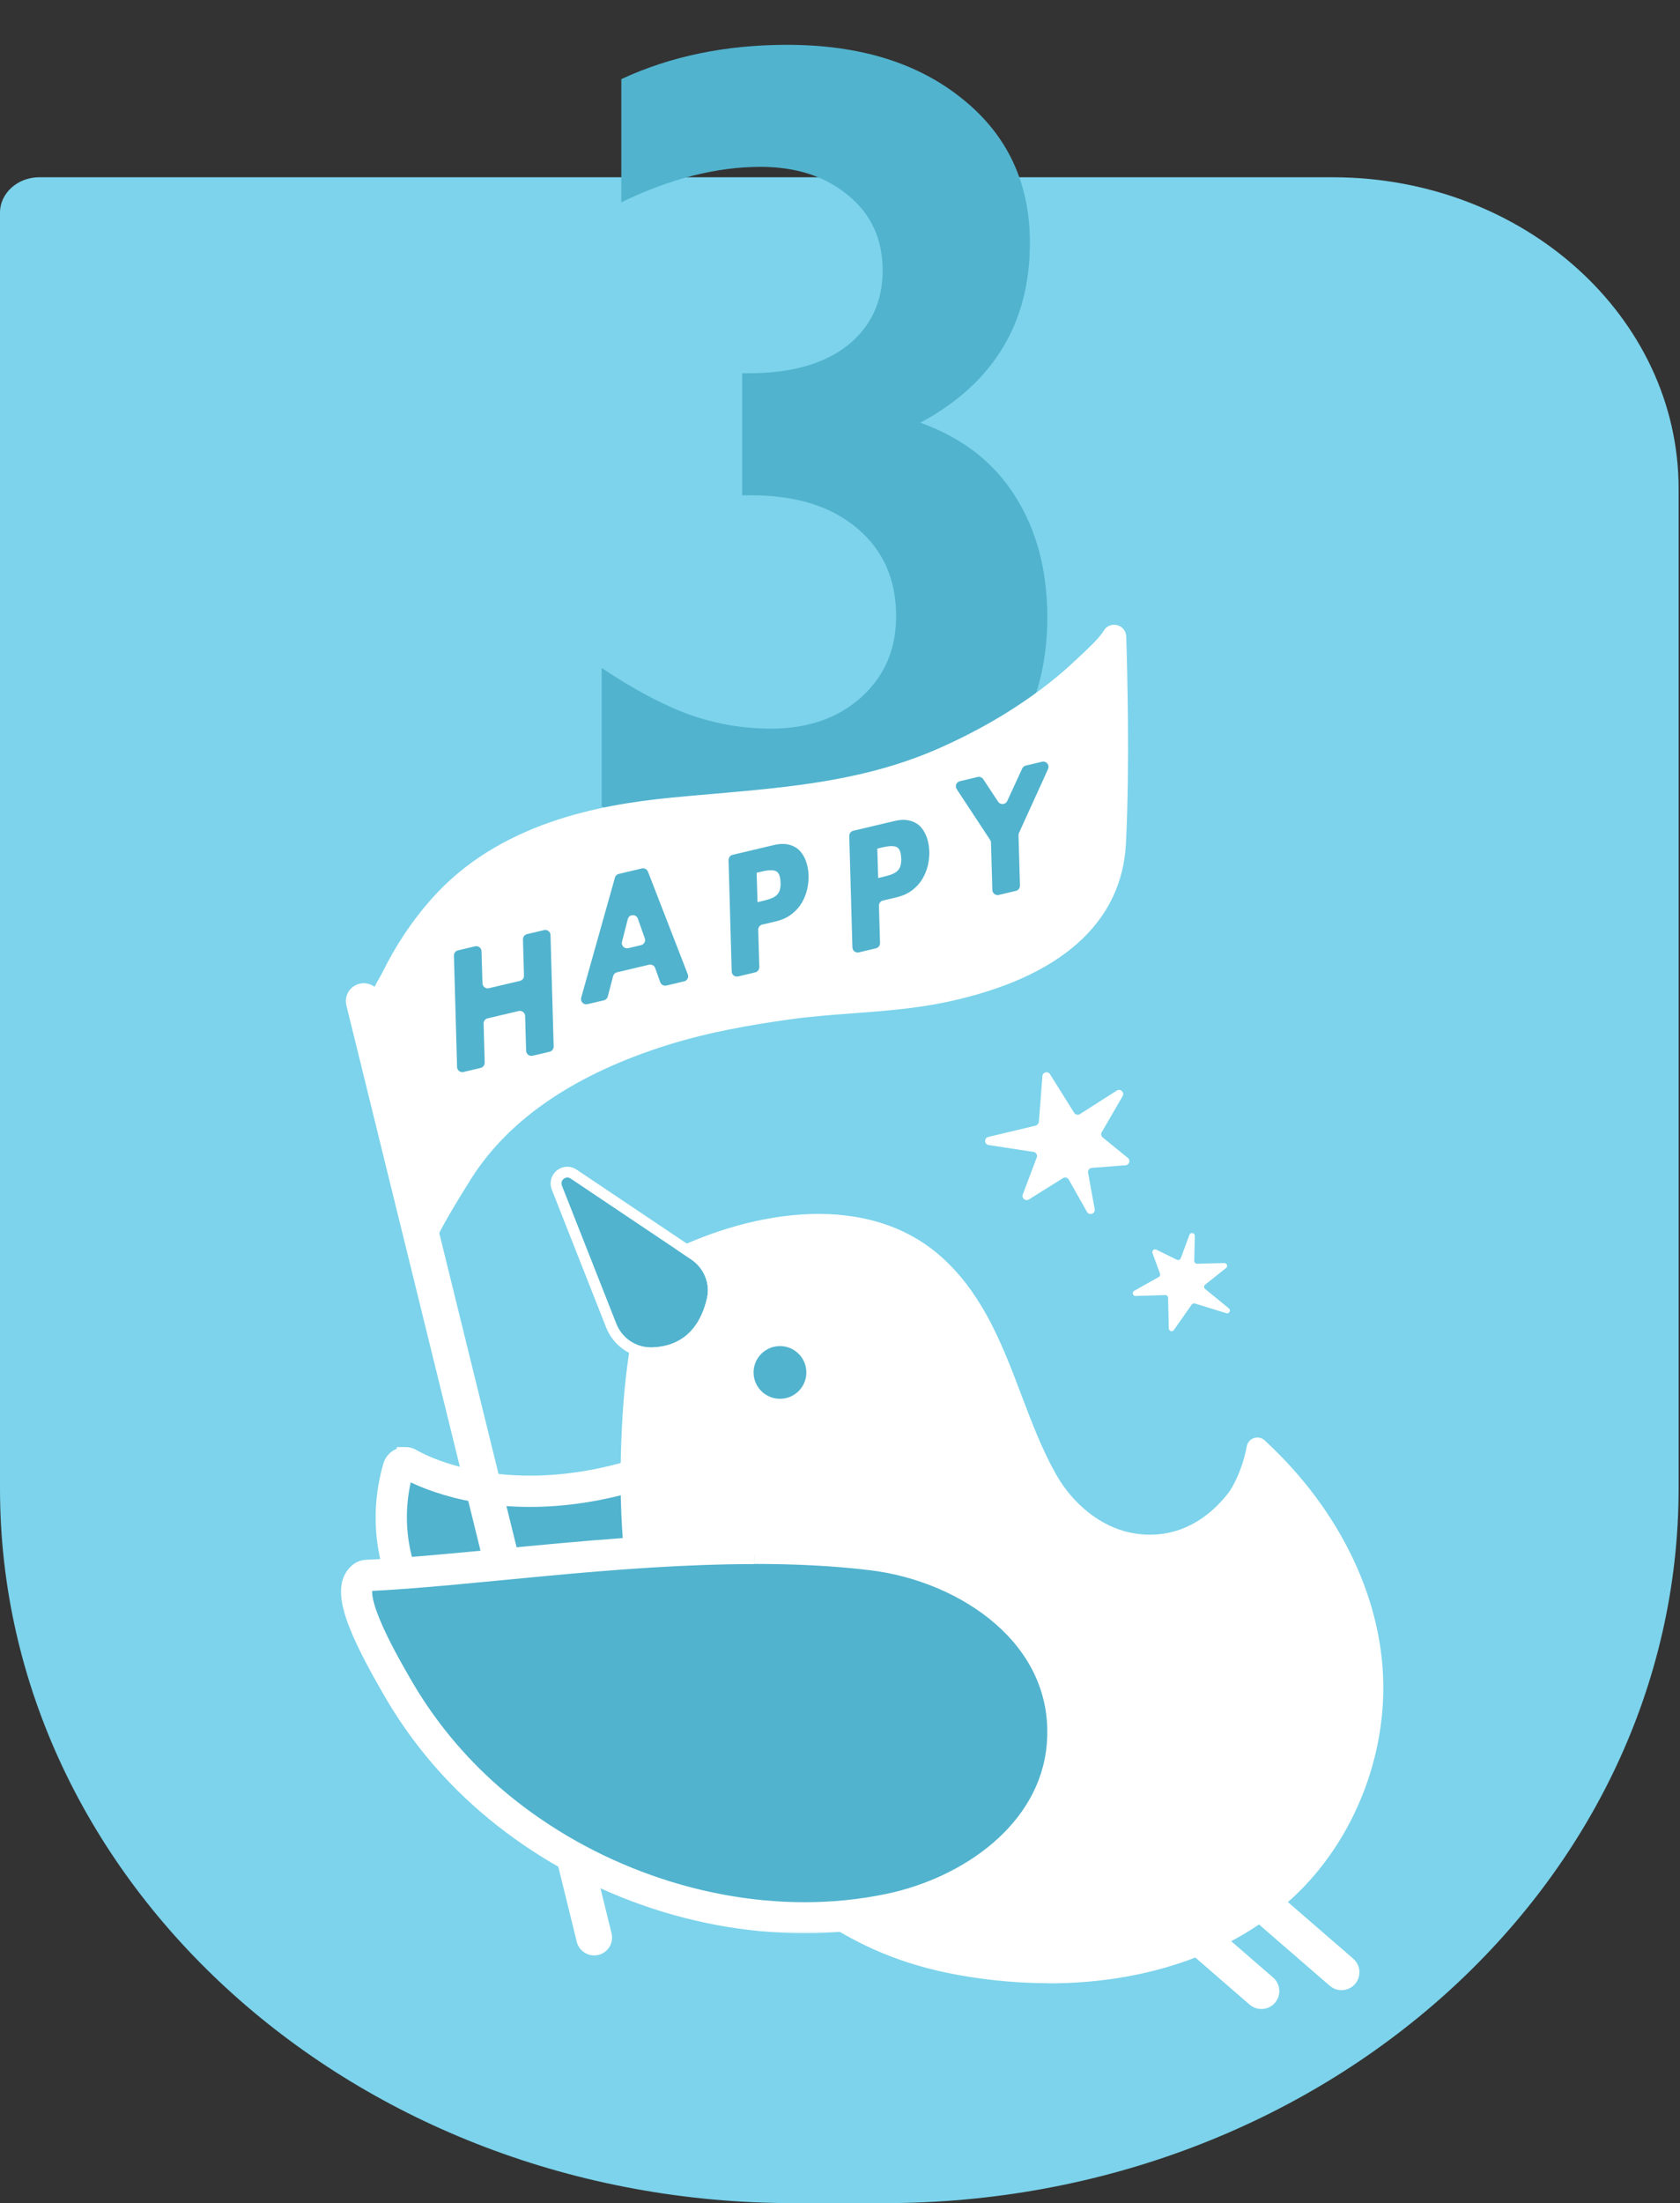 <svg width="248" height="325" viewBox="0 0 248 325" fill="none" xmlns="http://www.w3.org/2000/svg">
<rect x="0" y="0" width="248" height="325" fill="#333333" stroke="none"/>
<path d="M5.778 26.15H196.728C224.965 26.15 247.797 46.778 247.797 72.102V219.514C247.797 277.792 195.237 325.001 130.562 325.001H117.328C52.56 325.085 0 277.792 0 219.598V31.349C0 28.498 2.609 26.15 5.778 26.15Z" fill="#7CD3EB"/>
<path d="M116.192 6.612C126.921 6.612 135.577 9.294 142.158 14.659C148.74 19.968 152.031 27.02 152.031 35.814C152.031 47.705 146.638 56.554 135.853 62.361C142.048 64.573 146.721 68.196 149.874 73.229C153.026 78.206 154.602 84.152 154.602 91.065C154.602 101.352 151.007 109.676 143.818 116.036C136.628 122.341 127.17 125.493 115.445 125.493C106.209 125.493 97.332 123.309 88.815 118.939V98.531C93.516 101.684 97.83 103.979 101.757 105.417C105.684 106.8 109.693 107.491 113.786 107.491C119.206 107.491 123.631 105.97 127.06 102.928C130.544 99.831 132.286 95.821 132.286 90.899C132.286 85.479 130.378 81.165 126.562 77.957C122.746 74.694 117.519 73.063 110.883 73.063H109.555V55.06H110.551C116.745 55.06 121.584 53.706 125.069 50.995C128.553 48.23 130.295 44.525 130.295 39.879C130.295 35.288 128.608 31.61 125.235 28.845C121.861 26.025 117.547 24.614 112.293 24.614C105.767 24.614 98.909 26.356 91.719 29.841V11.672C98.964 8.299 107.122 6.612 116.192 6.612Z" fill="#51B3CE"/>
<path d="M186.205 296.362C185.591 296.362 184.977 296.15 184.469 295.717L172.636 285.469C171.535 284.507 171.418 282.849 172.371 281.739C173.334 280.641 174.996 280.524 176.107 281.475L187.941 291.723C189.042 292.685 189.158 294.344 188.206 295.453C187.676 296.055 186.946 296.362 186.205 296.362Z" fill="white"/>
<path d="M198.033 293.582C197.419 293.582 196.805 293.371 196.297 292.937L184.464 282.689C183.363 281.728 183.246 280.069 184.199 278.96C185.152 277.85 186.824 277.745 187.935 278.696L199.769 288.944C200.87 289.905 200.986 291.564 200.034 292.673C199.515 293.276 198.774 293.582 198.033 293.582Z" fill="white"/>
<path d="M68.754 244.844C68.754 244.844 55.1 233.392 59.821 216.836C59.821 216.836 73.305 225.267 95.195 218.273L101.323 250.085L68.754 244.844Z" fill="#51B3CE"/>
<mask id="path-6-outside-1_267_42772" maskUnits="userSpaceOnUse" x="54.695" y="212.711" width="50" height="41" fill="black">
<rect fill="white" x="54.695" y="212.711" width="50" height="41"/>
<path d="M59.82 216.835C59.82 216.835 66.562 221.05 78.237 221.05C83.085 221.05 88.769 220.321 95.184 218.282L101.312 250.094L68.743 244.853C68.743 244.853 55.089 233.401 59.809 216.845M59.82 214.721C59.566 214.721 59.301 214.764 59.058 214.859C58.444 215.102 57.968 215.609 57.788 216.243C52.739 233.918 66.795 245.942 67.388 246.449C67.684 246.692 68.034 246.861 68.415 246.914L100.984 252.154C101.1 252.175 101.206 252.186 101.323 252.186C101.894 252.186 102.445 251.953 102.847 251.541C103.323 251.045 103.535 250.347 103.408 249.671L97.279 217.859C97.163 217.268 96.803 216.75 96.284 216.444C95.956 216.243 95.575 216.148 95.205 216.148C94.993 216.148 94.771 216.179 94.559 216.253C89.002 218.028 83.519 218.926 78.248 218.926C67.399 218.926 61.005 215.07 60.942 215.028C60.603 214.817 60.212 214.711 59.82 214.711V214.721Z"/>
</mask>
<path d="M59.82 216.835C59.82 216.835 66.562 221.05 78.237 221.05C83.085 221.05 88.769 220.321 95.184 218.282L101.312 250.094L68.743 244.853C68.743 244.853 55.089 233.401 59.809 216.845M59.82 214.721C59.566 214.721 59.301 214.764 59.058 214.859C58.444 215.102 57.968 215.609 57.788 216.243C52.739 233.918 66.795 245.942 67.388 246.449C67.684 246.692 68.034 246.861 68.415 246.914L100.984 252.154C101.1 252.175 101.206 252.186 101.323 252.186C101.894 252.186 102.445 251.953 102.847 251.541C103.323 251.045 103.535 250.347 103.408 249.671L97.279 217.859C97.163 217.268 96.803 216.75 96.284 216.444C95.956 216.243 95.575 216.148 95.205 216.148C94.993 216.148 94.771 216.179 94.559 216.253C89.002 218.028 83.519 218.926 78.248 218.926C67.399 218.926 61.005 215.07 60.942 215.028C60.603 214.817 60.212 214.711 59.82 214.711V214.721Z" fill="white"/>
<path d="M95.184 218.282L96.406 218.046L96.141 216.671L94.806 217.095L95.184 218.282ZM101.312 250.094L101.114 251.323L102.872 251.606L102.535 249.858L101.312 250.094ZM68.743 244.853L67.943 245.807L68.206 246.028L68.545 246.083L68.743 244.853ZM59.82 214.721V215.967H61.065V214.721H59.82ZM59.058 214.859L58.605 213.699L58.6 213.701L59.058 214.859ZM57.788 216.243L58.985 216.585L58.986 216.583L57.788 216.243ZM67.388 246.449L66.579 247.395L66.588 247.403L66.599 247.412L67.388 246.449ZM68.415 246.914L68.613 245.684L68.599 245.682L68.586 245.68L68.415 246.914ZM100.984 252.154L101.206 250.929L101.194 250.927L101.182 250.925L100.984 252.154ZM102.847 251.541L103.738 252.411L103.746 252.403L102.847 251.541ZM103.408 249.671L104.632 249.441L104.631 249.436L103.408 249.671ZM97.279 217.859L98.502 217.624L98.501 217.619L97.279 217.859ZM96.284 216.444L95.635 217.506L95.643 217.511L95.651 217.516L96.284 216.444ZM94.559 216.253L94.938 217.44L94.954 217.435L94.97 217.429L94.559 216.253ZM60.942 215.028L61.632 213.991L61.617 213.981L61.601 213.971L60.942 215.028ZM59.82 214.711V213.466H58.575V214.711H59.82ZM59.82 216.835C59.16 217.89 59.16 217.891 59.161 217.891C59.161 217.891 59.161 217.891 59.162 217.892C59.163 217.892 59.163 217.893 59.164 217.893C59.166 217.894 59.169 217.896 59.171 217.897C59.177 217.901 59.184 217.905 59.193 217.911C59.21 217.921 59.234 217.936 59.265 217.954C59.326 217.99 59.414 218.041 59.527 218.104C59.754 218.23 60.083 218.405 60.512 218.614C61.371 219.03 62.628 219.578 64.255 220.123C67.51 221.214 72.249 222.295 78.237 222.295V219.805C72.551 219.805 68.081 218.778 65.046 217.762C63.529 217.253 62.37 216.747 61.599 216.373C61.214 216.186 60.926 216.032 60.738 215.928C60.644 215.875 60.575 215.835 60.532 215.81C60.511 215.797 60.495 215.788 60.487 215.783C60.483 215.78 60.48 215.778 60.479 215.778C60.478 215.777 60.478 215.777 60.478 215.777C60.478 215.778 60.478 215.778 60.479 215.778C60.479 215.778 60.479 215.778 60.479 215.778C60.48 215.778 60.48 215.779 59.82 216.835ZM78.237 222.295C83.212 222.295 89.024 221.547 95.561 219.469L94.806 217.095C88.515 219.095 82.958 219.805 78.237 219.805V222.295ZM93.961 218.518L100.089 250.329L102.535 249.858L96.406 218.046L93.961 218.518ZM101.51 248.864L68.941 243.624L68.545 246.083L101.114 251.323L101.51 248.864ZM68.743 244.853C69.543 243.899 69.543 243.9 69.544 243.9C69.544 243.9 69.544 243.9 69.544 243.9C69.544 243.9 69.544 243.9 69.544 243.9C69.543 243.9 69.542 243.898 69.54 243.897C69.536 243.893 69.528 243.887 69.517 243.877C69.496 243.859 69.463 243.83 69.418 243.79C69.329 243.711 69.194 243.589 69.022 243.426C68.679 243.099 68.186 242.61 67.606 241.97C66.445 240.687 64.944 238.81 63.587 236.439C60.874 231.7 58.765 225.048 61.007 217.187L58.612 216.504C56.133 225.198 58.491 232.55 61.425 237.676C62.891 240.238 64.509 242.259 65.76 243.641C66.387 244.333 66.924 244.868 67.308 245.232C67.501 245.415 67.655 245.555 67.763 245.651C67.817 245.699 67.86 245.737 67.89 245.763C67.905 245.776 67.917 245.786 67.926 245.793C67.931 245.797 67.934 245.8 67.937 245.803C67.938 245.804 67.939 245.805 67.941 245.806C67.941 245.806 67.942 245.806 67.942 245.807C67.942 245.807 67.943 245.807 68.743 244.853ZM59.82 213.476C59.434 213.476 59.013 213.54 58.605 213.699L59.511 216.019C59.59 215.988 59.698 215.967 59.82 215.967V213.476ZM58.6 213.701C57.644 214.08 56.881 214.878 56.59 215.903L58.986 216.583C59.054 216.34 59.245 216.124 59.516 216.017L58.6 213.701ZM56.59 215.901C53.95 225.143 56.316 232.912 59.386 238.393C62.447 243.856 66.234 247.1 66.579 247.395L68.198 245.503C67.949 245.29 64.412 242.269 61.559 237.175C58.715 232.099 56.576 225.019 58.985 216.585L56.59 215.901ZM66.599 247.412C67.046 247.778 67.604 248.058 68.244 248.147L68.586 245.68C68.464 245.663 68.323 245.605 68.178 245.486L66.599 247.412ZM68.217 248.143L100.786 253.383L101.182 250.925L68.613 245.684L68.217 248.143ZM100.762 253.379C100.943 253.412 101.124 253.431 101.323 253.431V250.94C101.289 250.94 101.258 250.938 101.206 250.929L100.762 253.379ZM101.323 253.431C102.232 253.431 103.103 253.062 103.738 252.411L101.956 250.671C101.786 250.845 101.557 250.94 101.323 250.94V253.431ZM103.746 252.403C104.496 251.62 104.834 250.518 104.632 249.441L102.184 249.901C102.236 250.177 102.15 250.469 101.948 250.679L103.746 252.403ZM104.631 249.436L98.502 217.624L96.057 218.095L102.185 249.907L104.631 249.436ZM98.501 217.619C98.318 216.687 97.749 215.863 96.918 215.372L95.651 217.516C95.857 217.637 96.008 217.848 96.058 218.1L98.501 217.619ZM96.934 215.381C96.392 215.05 95.782 214.903 95.205 214.903V217.393C95.369 217.393 95.521 217.436 95.635 217.506L96.934 215.381ZM95.205 214.903C94.873 214.903 94.509 214.952 94.148 215.078L94.97 217.429C95.032 217.407 95.114 217.393 95.205 217.393V214.903ZM94.18 215.067C88.733 216.807 83.378 217.681 78.248 217.681V220.172C83.661 220.172 89.271 219.25 94.938 217.44L94.18 215.067ZM78.248 217.681C67.682 217.681 61.525 213.92 61.632 213.991L60.252 216.065C60.486 216.22 67.115 220.172 78.248 220.172V217.681ZM61.601 213.971C61.055 213.631 60.433 213.466 59.82 213.466V215.956C59.99 215.956 60.151 216.002 60.283 216.084L61.601 213.971ZM58.575 214.711V214.721H61.065V214.711H58.575Z" fill="white" mask="url(#path-6-outside-1_267_42772)"/>
<path d="M94.636 198.568C93.832 203.27 93.462 208.056 93.292 212.821C92.9 223.312 93.663 233.951 96.213 244.157C99.156 255.937 104.702 267.253 113.848 275.473C122.368 283.132 130.804 287.887 142.215 289.862C159.542 292.863 179.97 289.947 192.217 276.275C198.79 268.933 202.495 259.244 202.622 249.408C202.802 235.642 195.562 222.784 185.612 213.613C184.892 217.459 183.358 220.185 182.648 221.104C178.69 226.228 172.942 228.996 166.401 227.581C161.267 226.471 157.023 222.689 154.493 218.188C148.798 208.088 147.19 195.367 138.499 187.105C127.894 177.005 111.149 180.248 99.177 186.218" fill="white"/>
<path d="M154.824 292.557C150.643 292.557 146.325 292.188 141.932 291.427C130.882 289.515 122.171 285.098 112.782 276.657C104.272 269.008 98.006 257.903 94.671 244.549C92.279 234.956 91.274 224.264 91.708 212.769C91.919 207.127 92.353 202.531 93.073 198.305C93.221 197.439 94.047 196.868 94.904 197.006C95.772 197.154 96.354 197.978 96.206 198.834C95.508 202.912 95.084 207.37 94.883 212.875C94.47 224.074 95.433 234.47 97.752 243.778C100.938 256.519 106.865 267.074 114.909 274.301C123.822 282.309 132.067 286.503 142.483 288.31C162.445 291.775 180.598 286.884 191.035 275.23C197.269 268.268 200.921 258.854 201.037 249.399C201.185 237.988 195.914 226.187 186.483 216.668C185.658 219.33 184.546 221.232 183.901 222.077C179.317 228.025 172.808 230.592 166.055 229.134C160.826 228.004 156.095 224.306 153.099 218.971C150.95 215.167 149.363 210.983 147.828 206.937C145.161 199.89 142.631 193.245 137.391 188.258C127.569 178.897 111.575 181.802 99.879 187.645C99.096 188.036 98.143 187.719 97.752 186.937C97.36 186.155 97.677 185.204 98.461 184.813C111.12 178.496 128.564 175.484 139.582 185.976C145.351 191.459 148.114 198.77 150.792 205.828C152.284 209.768 153.829 213.836 155.862 217.439C158.381 221.908 162.445 225.13 166.722 226.06C172.31 227.264 177.518 225.173 181.381 220.165C181.89 219.499 183.361 216.985 184.049 213.35C184.155 212.78 184.557 212.315 185.107 212.135C185.658 211.955 186.261 212.082 186.684 212.473C197.989 222.89 204.371 236.372 204.202 249.451C204.075 259.657 200.127 269.832 193.385 277.354C184.546 287.222 170.649 292.578 154.814 292.578L154.824 292.557Z" fill="white"/>
<path d="M115.137 206.346C117.289 206.346 119.033 204.606 119.033 202.458C119.033 200.311 117.289 198.57 115.137 198.57C112.986 198.57 111.242 200.311 111.242 202.458C111.242 204.606 112.986 206.346 115.137 206.346Z" fill="#51B3CE"/>
<path d="M104.369 191.48C103.66 194.639 101.681 198.601 96.24 198.77C93.922 198.844 91.816 197.417 90.958 195.262L82.924 174.892C82.607 174.1 83.517 173.371 84.226 173.846L102.03 185.785C103.893 187.032 104.856 189.293 104.369 191.48Z" fill="#51B3CE"/>
<path d="M83.748 173.698C83.907 173.698 84.076 173.74 84.235 173.846L102.039 185.785C103.901 187.031 104.865 189.292 104.378 191.479C103.669 194.638 101.689 198.6 96.249 198.769C96.196 198.769 96.132 198.769 96.079 198.769C93.825 198.769 91.803 197.364 90.978 195.262L82.944 174.892C82.7 174.269 83.187 173.698 83.759 173.698M83.748 172.113C82.933 172.113 82.171 172.515 81.705 173.201C81.25 173.867 81.155 174.723 81.451 175.473L89.485 195.843C90.554 198.537 93.19 200.354 96.069 200.354C96.143 200.354 96.217 200.354 96.291 200.354C101.298 200.196 104.716 197.163 105.913 191.828C106.537 189.049 105.33 186.091 102.917 184.475L85.114 172.536C84.701 172.261 84.224 172.113 83.748 172.113Z" fill="white"/>
<path d="M87.714 288.458C86.529 288.458 85.439 287.655 85.142 286.451L80.718 268.469C80.369 267.053 81.237 265.616 82.655 265.278C84.073 264.93 85.502 265.796 85.852 267.212L90.276 285.194C90.625 286.609 89.757 288.046 88.339 288.384C88.127 288.437 87.915 288.458 87.704 288.458H87.714Z" fill="white"/>
<path d="M83.278 270.476C82.092 270.476 81.002 269.673 80.706 268.469L51.132 148.311C50.783 146.895 51.651 145.458 53.069 145.12C54.487 144.771 55.916 145.638 56.266 147.054L85.85 267.211C86.199 268.627 85.331 270.064 83.913 270.402C83.701 270.455 83.49 270.476 83.278 270.476Z" fill="white"/>
<path d="M54.184 233.454C73.67 232.567 103.477 227.369 128.605 230.401C142.375 232.059 157.078 241.811 155.765 257.395C154.696 270.052 142.64 278.187 131.113 280.596C110.875 284.822 88.51 278.06 73.014 264.643C67.552 259.909 62.895 254.246 59.338 247.95C58.343 246.196 51.918 235.419 54.184 233.465V233.454Z" fill="#51B3CE"/>
<mask id="path-16-outside-2_267_42772" maskUnits="userSpaceOnUse" x="49.586" y="225.338" width="110" height="60" fill="black">
<rect fill="white" x="49.586" y="225.338" width="110" height="60"/>
<path d="M111.394 229.461C117.247 229.461 123.037 229.726 128.604 230.402C142.375 232.061 157.077 241.812 155.765 257.396C154.696 270.053 142.64 278.188 131.113 280.597C127.059 281.442 122.92 281.854 118.771 281.854C102.196 281.854 85.408 275.378 73.003 264.654C67.541 259.921 62.884 254.258 59.327 247.961C58.333 246.207 51.907 235.431 54.173 233.476C69.351 232.79 90.785 229.483 111.383 229.483M111.394 227.348C98.597 227.348 85.429 228.616 73.818 229.736C66.641 230.423 59.857 231.078 54.088 231.342C53.612 231.363 53.157 231.543 52.797 231.849C50.32 233.983 51.569 238.653 57.232 248.521L57.496 248.975C61.18 255.494 65.932 261.305 71.627 266.228C84.635 277.491 101.825 283.946 118.782 283.946C123.132 283.946 127.43 283.513 131.558 282.647C143.825 280.079 156.717 271.331 157.882 257.565C159.29 240.988 143.984 230.106 128.869 228.289C123.556 227.644 117.84 227.338 111.404 227.338L111.394 227.348Z"/>
</mask>
<path d="M111.394 229.461C117.247 229.461 123.037 229.726 128.604 230.402C142.375 232.061 157.077 241.812 155.765 257.396C154.696 270.053 142.64 278.188 131.113 280.597C127.059 281.442 122.92 281.854 118.771 281.854C102.196 281.854 85.408 275.378 73.003 264.654C67.541 259.921 62.884 254.258 59.327 247.961C58.333 246.207 51.907 235.431 54.173 233.476C69.351 232.79 90.785 229.483 111.383 229.483M111.394 227.348C98.597 227.348 85.429 228.616 73.818 229.736C66.641 230.423 59.857 231.078 54.088 231.342C53.612 231.363 53.157 231.543 52.797 231.849C50.32 233.983 51.569 238.653 57.232 248.521L57.496 248.975C61.18 255.494 65.932 261.305 71.627 266.228C84.635 277.491 101.825 283.946 118.782 283.946C123.132 283.946 127.43 283.513 131.558 282.647C143.825 280.079 156.717 271.331 157.882 257.565C159.29 240.988 143.984 230.106 128.869 228.289C123.556 227.644 117.84 227.338 111.404 227.338L111.394 227.348Z" fill="white"/>
<path d="M128.604 230.402L128.454 231.638L128.456 231.638L128.604 230.402ZM155.765 257.396L157.006 257.501L157.006 257.5L155.765 257.396ZM131.113 280.597L131.367 281.816L131.368 281.816L131.113 280.597ZM73.003 264.654L72.187 265.595L72.189 265.596L73.003 264.654ZM59.327 247.961L60.412 247.349L60.41 247.347L59.327 247.961ZM54.173 233.476L54.116 232.232L53.686 232.252L53.359 232.534L54.173 233.476ZM111.394 227.348V228.594H111.909L112.273 228.23L111.394 227.348ZM73.818 229.736L73.936 230.976L73.938 230.976L73.818 229.736ZM54.088 231.342L54.143 232.586L54.145 232.586L54.088 231.342ZM52.797 231.849L51.989 230.901L51.984 230.906L52.797 231.849ZM57.232 248.521L56.152 249.141L56.156 249.148L57.232 248.521ZM57.496 248.975L58.58 248.363L58.576 248.356L58.572 248.349L57.496 248.975ZM71.627 266.228L72.442 265.287L72.441 265.286L71.627 266.228ZM131.558 282.647L131.303 281.428L131.302 281.428L131.558 282.647ZM157.882 257.565L156.641 257.46L156.641 257.46L157.882 257.565ZM128.869 228.289L128.719 229.525L128.72 229.525L128.869 228.289ZM111.404 227.338V226.093H110.889L110.525 226.457L111.404 227.338ZM111.394 230.707C117.211 230.707 122.949 230.969 128.454 231.638L128.755 229.166C123.125 228.482 117.283 228.216 111.394 228.216V230.707ZM128.456 231.638C135.128 232.442 142.001 235.208 147.019 239.613C152.013 243.996 155.141 249.964 154.524 257.291L157.006 257.5C157.701 249.244 154.135 242.545 148.662 237.741C143.215 232.959 135.851 230.02 128.753 229.166L128.456 231.638ZM154.524 257.291C153.523 269.139 142.155 277.017 130.858 279.378L131.368 281.816C143.125 279.359 155.868 270.966 157.006 257.501L154.524 257.291ZM130.859 279.378C126.891 280.205 122.838 280.609 118.771 280.609V283.099C123.003 283.099 127.227 282.679 131.367 281.816L130.859 279.378ZM118.771 280.609C102.504 280.609 86.004 274.247 73.817 263.712L72.189 265.596C84.813 276.509 101.887 283.099 118.771 283.099V280.609ZM73.818 263.713C68.463 259.072 63.897 253.519 60.412 247.349L58.243 248.574C61.871 254.997 66.62 260.77 72.187 265.595L73.818 263.713ZM60.41 247.347C59.899 246.445 58.079 243.371 56.66 240.275C55.947 238.72 55.367 237.227 55.097 236.041C54.961 235.444 54.919 234.995 54.944 234.688C54.969 234.376 55.047 234.367 54.986 234.419L53.359 232.534C52.733 233.074 52.515 233.829 52.462 234.488C52.408 235.151 52.505 235.878 52.669 236.594C52.997 238.033 53.661 239.71 54.396 241.313C55.871 244.532 57.761 247.724 58.244 248.576L60.41 247.347ZM54.229 234.72C61.857 234.375 71.064 233.371 80.861 232.462C90.684 231.55 101.145 230.728 111.383 230.728V228.237C101.024 228.237 90.468 229.069 80.63 229.982C70.767 230.898 61.666 231.891 54.116 232.232L54.229 234.72ZM111.394 226.103C98.527 226.103 85.3 227.378 73.698 228.497L73.938 230.976C85.558 229.855 98.666 228.594 111.394 228.594V226.103ZM73.699 228.497C66.512 229.184 59.762 229.836 54.031 230.098L54.145 232.586C59.951 232.32 66.77 231.661 73.936 230.976L73.699 228.497ZM54.033 230.098C53.28 230.131 52.56 230.415 51.989 230.901L53.604 232.797C53.753 232.671 53.943 232.595 54.143 232.586L54.033 230.098ZM51.984 230.906C50.199 232.444 50.004 234.773 50.758 237.605C51.514 240.443 53.315 244.198 56.152 249.141L58.312 247.901C55.486 242.977 53.831 239.463 53.165 236.965C52.499 234.462 52.918 233.389 53.609 232.793L51.984 230.906ZM56.156 249.148L56.42 249.602L58.572 248.349L58.308 247.894L56.156 249.148ZM56.412 249.588C60.166 256.231 65.01 262.153 70.812 267.17L72.441 265.286C66.855 260.457 62.194 254.757 58.58 248.363L56.412 249.588ZM70.812 267.17C84.043 278.625 101.521 285.191 118.782 285.191V282.701C102.129 282.701 85.228 276.356 72.442 265.287L70.812 267.17ZM118.782 285.191C123.214 285.191 127.597 284.75 131.813 283.865L131.302 281.428C127.262 282.276 123.05 282.701 118.782 282.701V285.191ZM131.813 283.865C144.322 281.247 157.891 272.236 159.123 257.67L156.641 257.46C155.544 270.426 143.328 278.911 131.303 281.428L131.813 283.865ZM159.123 257.67C159.865 248.931 156.184 241.703 150.408 236.469C144.653 231.255 136.798 227.988 129.018 227.052L128.72 229.525C136.055 230.407 143.41 233.489 148.735 238.315C154.039 243.12 157.307 249.622 156.641 257.46L159.123 257.67ZM129.019 227.053C123.646 226.401 117.879 226.093 111.404 226.093V228.583C117.8 228.583 123.465 228.888 128.719 229.525L129.019 227.053ZM110.525 226.457L110.514 226.467L112.273 228.23L112.284 228.219L110.525 226.457Z" fill="white" mask="url(#path-16-outside-2_267_42772)"/>
<path d="M55.918 148.818C55.696 147.698 57.411 145.088 57.866 144.148C59.697 140.408 62.015 136.9 64.767 133.773C73.51 123.81 86.381 120.503 99.104 119.246C113.139 117.862 126.381 117.566 139.527 111.692C146.926 108.385 154.24 103.905 160.114 98.274C160.876 97.545 163.374 95.358 164.285 93.826C164.39 93.657 164.644 93.72 164.655 93.921C164.782 97.978 165.195 112.833 164.623 124.328C163.935 137.936 151.339 143.704 139.527 146.229C131.811 147.877 123.957 147.719 116.209 148.818C110.08 149.684 104.047 150.762 98.13 152.611C86.603 156.213 75.034 162.405 68.355 172.811C68.292 172.906 68.239 173.001 68.175 173.086C64.566 178.833 63.296 181.327 62.851 182.373C62.777 182.552 62.502 182.521 62.47 182.33L55.939 148.807L55.918 148.818Z" fill="white"/>
<path d="M62.661 184.083C62.597 184.083 62.534 184.083 62.47 184.083C61.676 183.998 61.052 183.428 60.893 182.646L54.362 149.123C54.098 147.781 54.923 146.175 56.035 144.21C56.204 143.903 56.352 143.65 56.447 143.46C58.374 139.54 60.766 135.927 63.581 132.736C73.552 121.378 88.54 118.705 98.956 117.681C101.115 117.469 103.253 117.279 105.381 117.1C117.013 116.085 128 115.124 138.892 110.264C146.788 106.746 153.753 102.203 159.035 97.152C159.162 97.036 159.32 96.878 159.521 96.698C160.421 95.864 162.284 94.141 162.93 93.043C163.343 92.345 164.136 92.018 164.92 92.219C165.692 92.419 166.232 93.085 166.253 93.888C166.391 98.146 166.793 112.937 166.211 124.421C165.618 136.149 156.505 144.231 139.855 147.791C135.198 148.785 130.466 149.144 125.894 149.482C122.771 149.714 119.554 149.957 116.42 150.401C111.117 151.151 104.862 152.187 98.596 154.141C85.016 158.388 75.278 164.96 69.678 173.687L69.509 173.951C65.878 179.73 64.682 182.107 64.301 183.016C64.016 183.681 63.37 184.104 62.661 184.104V184.083ZM57.485 148.573L63.253 178.145C64.09 176.687 65.233 174.764 66.82 172.25L67.011 171.954C73.023 162.593 83.333 155.578 97.654 151.098C104.132 149.07 110.557 148.013 115.976 147.242C119.204 146.788 122.485 146.545 125.661 146.302C130.128 145.964 134.743 145.626 139.188 144.675C154.494 141.399 162.517 134.532 163.036 124.252C163.491 115.113 163.332 103.851 163.173 97.575C162.676 98.061 162.168 98.547 161.67 99.001L161.215 99.424C155.669 104.728 148.397 109.471 140.173 113.148C128.794 118.219 117.553 119.202 105.645 120.248C103.528 120.428 101.401 120.618 99.252 120.829C89.376 121.801 75.182 124.305 65.953 134.817C63.328 137.807 61.084 141.178 59.284 144.854C59.168 145.076 58.998 145.393 58.787 145.763C58.437 146.376 57.527 148.003 57.474 148.573H57.485Z" fill="white"/>
<path d="M81.138 155.147L78.619 155.739C78.143 155.855 77.677 155.496 77.667 155.01L77.518 149.875C77.508 149.389 77.042 149.03 76.566 149.146L71.983 150.224C71.623 150.308 71.379 150.636 71.39 150.995L71.549 156.764C71.549 157.133 71.305 157.45 70.956 157.535L68.426 158.137C67.95 158.253 67.484 157.894 67.474 157.408L67.008 140.969C67.008 140.599 67.251 140.282 67.601 140.197L70.13 139.595C70.607 139.479 71.072 139.838 71.083 140.324L71.221 145.047C71.231 145.533 71.697 145.892 72.173 145.776L76.756 144.698C77.116 144.614 77.36 144.286 77.349 143.927L77.201 138.57C77.201 138.201 77.444 137.884 77.794 137.799L80.313 137.208C80.789 137.091 81.255 137.451 81.265 137.937L81.731 154.376C81.731 154.746 81.488 155.063 81.138 155.147Z" fill="#51B3CE"/>
<path d="M100.995 144.762L98.37 145.385C97.989 145.48 97.597 145.258 97.46 144.889L96.719 142.807C96.591 142.437 96.2 142.226 95.808 142.311L91.077 143.431C90.802 143.494 90.579 143.716 90.505 143.99L89.722 147.002C89.648 147.276 89.426 147.498 89.15 147.562L86.716 148.132C86.144 148.269 85.636 147.741 85.795 147.171L90.781 129.453C90.855 129.178 91.077 128.977 91.352 128.914L94.75 128.111C95.131 128.026 95.512 128.227 95.65 128.586L101.535 143.737C101.704 144.17 101.45 144.656 100.995 144.772V144.762ZM95.184 138.423L94.157 135.517C93.903 134.799 92.866 134.841 92.675 135.581L91.818 138.93C91.67 139.49 92.178 140.007 92.749 139.87L94.633 139.426C95.078 139.321 95.343 138.856 95.184 138.423Z" fill="#51B3CE"/>
<path d="M119.359 129.156C119.381 129.822 119.306 130.498 119.158 131.174C119 131.85 118.746 132.505 118.375 133.15C118.005 133.794 117.507 134.354 116.861 134.851C116.216 135.347 115.454 135.696 114.575 135.907L112.522 136.393C112.162 136.478 111.918 136.805 111.929 137.165L112.088 142.669C112.088 143.039 111.844 143.356 111.495 143.44L108.965 144.042C108.489 144.159 108.023 143.799 108.013 143.313L107.547 126.874C107.547 126.504 107.79 126.187 108.14 126.103L114.258 124.655C115.136 124.444 115.909 124.444 116.576 124.634C117.242 124.824 117.772 125.152 118.163 125.617C118.555 126.082 118.851 126.62 119.042 127.223C119.232 127.835 119.338 128.469 119.359 129.146V129.156ZM115.221 130.17C115.2 129.315 114.988 128.765 114.607 128.543C114.215 128.321 113.538 128.321 112.553 128.543L111.696 128.744L111.823 133.086L112.702 132.875C113.379 132.717 113.898 132.537 114.258 132.336C114.617 132.136 114.872 131.871 115.03 131.523C115.178 131.185 115.253 130.72 115.231 130.149L115.221 130.17Z" fill="#51B3CE"/>
<path d="M137.18 125.605C137.201 126.271 137.127 126.947 136.979 127.623C136.82 128.299 136.566 128.955 136.195 129.599C135.825 130.243 135.327 130.803 134.682 131.3C134.036 131.797 133.274 132.145 132.395 132.357L130.342 132.843C129.982 132.927 129.739 133.255 129.749 133.614L129.908 139.118C129.908 139.488 129.665 139.805 129.315 139.889L126.786 140.492C126.309 140.608 125.844 140.249 125.833 139.763L125.367 123.323C125.367 122.953 125.611 122.637 125.96 122.552L132.078 121.105C132.956 120.893 133.729 120.893 134.396 121.083C135.063 121.274 135.592 121.601 135.984 122.066C136.375 122.531 136.672 123.07 136.862 123.672C137.053 124.285 137.159 124.919 137.18 125.595V125.605ZM133.031 126.609C133.009 125.753 132.798 125.204 132.417 124.982C132.025 124.76 131.348 124.76 130.363 124.982L129.506 125.183L129.633 129.525L130.511 129.314C131.189 129.155 131.707 128.976 132.067 128.775C132.427 128.574 132.681 128.31 132.84 127.961C132.988 127.623 133.062 127.158 133.041 126.588L133.031 126.609Z" fill="#51B3CE"/>
<path d="M154.715 113.445L150.428 122.859C150.375 122.964 150.354 123.081 150.354 123.197L150.565 130.645C150.565 131.015 150.322 131.332 149.973 131.416L147.443 132.019C146.967 132.135 146.501 131.776 146.49 131.29L146.289 124.306C146.289 124.158 146.236 124.021 146.162 123.905L141.23 116.414C140.933 115.97 141.177 115.357 141.695 115.241L144.32 114.618C144.638 114.544 144.966 114.671 145.146 114.945L147.337 118.263C147.676 118.77 148.438 118.717 148.692 118.157L150.894 113.371C150.989 113.16 151.19 113.001 151.423 112.938L153.826 112.367C154.45 112.22 154.979 112.853 154.704 113.435L154.715 113.445Z" fill="#51B3CE"/>
<path d="M153.361 165.49L153.88 158.739C153.922 158.147 154.695 157.967 155.002 158.464L158.569 164.159C158.749 164.444 159.13 164.528 159.415 164.349L164.867 160.873C165.406 160.535 166.041 161.137 165.724 161.697L162.644 167.011C162.496 167.275 162.559 167.603 162.781 167.793L166.497 170.815C166.92 171.163 166.708 171.85 166.158 171.892L161.172 172.283C160.813 172.315 160.559 172.642 160.622 173.002L161.596 178.369C161.723 179.045 160.802 179.373 160.463 178.781L157.775 174.016C157.605 173.71 157.214 173.614 156.917 173.794L151.879 176.943C151.382 177.249 150.778 176.752 150.979 176.214L153.043 170.741C153.181 170.382 152.948 169.98 152.567 169.927L145.941 168.913C145.274 168.807 145.242 167.878 145.888 167.719L152.874 166.05C153.128 165.986 153.319 165.765 153.34 165.5L153.361 165.49Z" fill="white"/>
<path d="M175.912 192.46L173.287 196.2C173.054 196.528 172.546 196.369 172.536 195.979L172.43 191.446C172.43 191.214 172.229 191.034 172.007 191.045L167.646 191.182C167.212 191.193 167.053 190.622 167.434 190.411L171.054 188.382C171.234 188.287 171.308 188.076 171.244 187.886L170.133 184.853C170.006 184.505 170.366 184.177 170.705 184.346L173.732 185.836C173.954 185.942 174.219 185.836 174.303 185.614L175.584 182.159C175.743 181.726 176.389 181.853 176.378 182.307L176.293 185.994C176.293 186.227 176.484 186.417 176.717 186.417L180.728 186.322C181.12 186.322 181.3 186.808 180.993 187.051L177.902 189.513C177.701 189.671 177.701 189.988 177.902 190.147L181.406 193.01C181.755 193.295 181.459 193.855 181.025 193.718L176.389 192.291C176.219 192.238 176.029 192.302 175.933 192.45L175.912 192.46Z" fill="white"/>
</svg>
